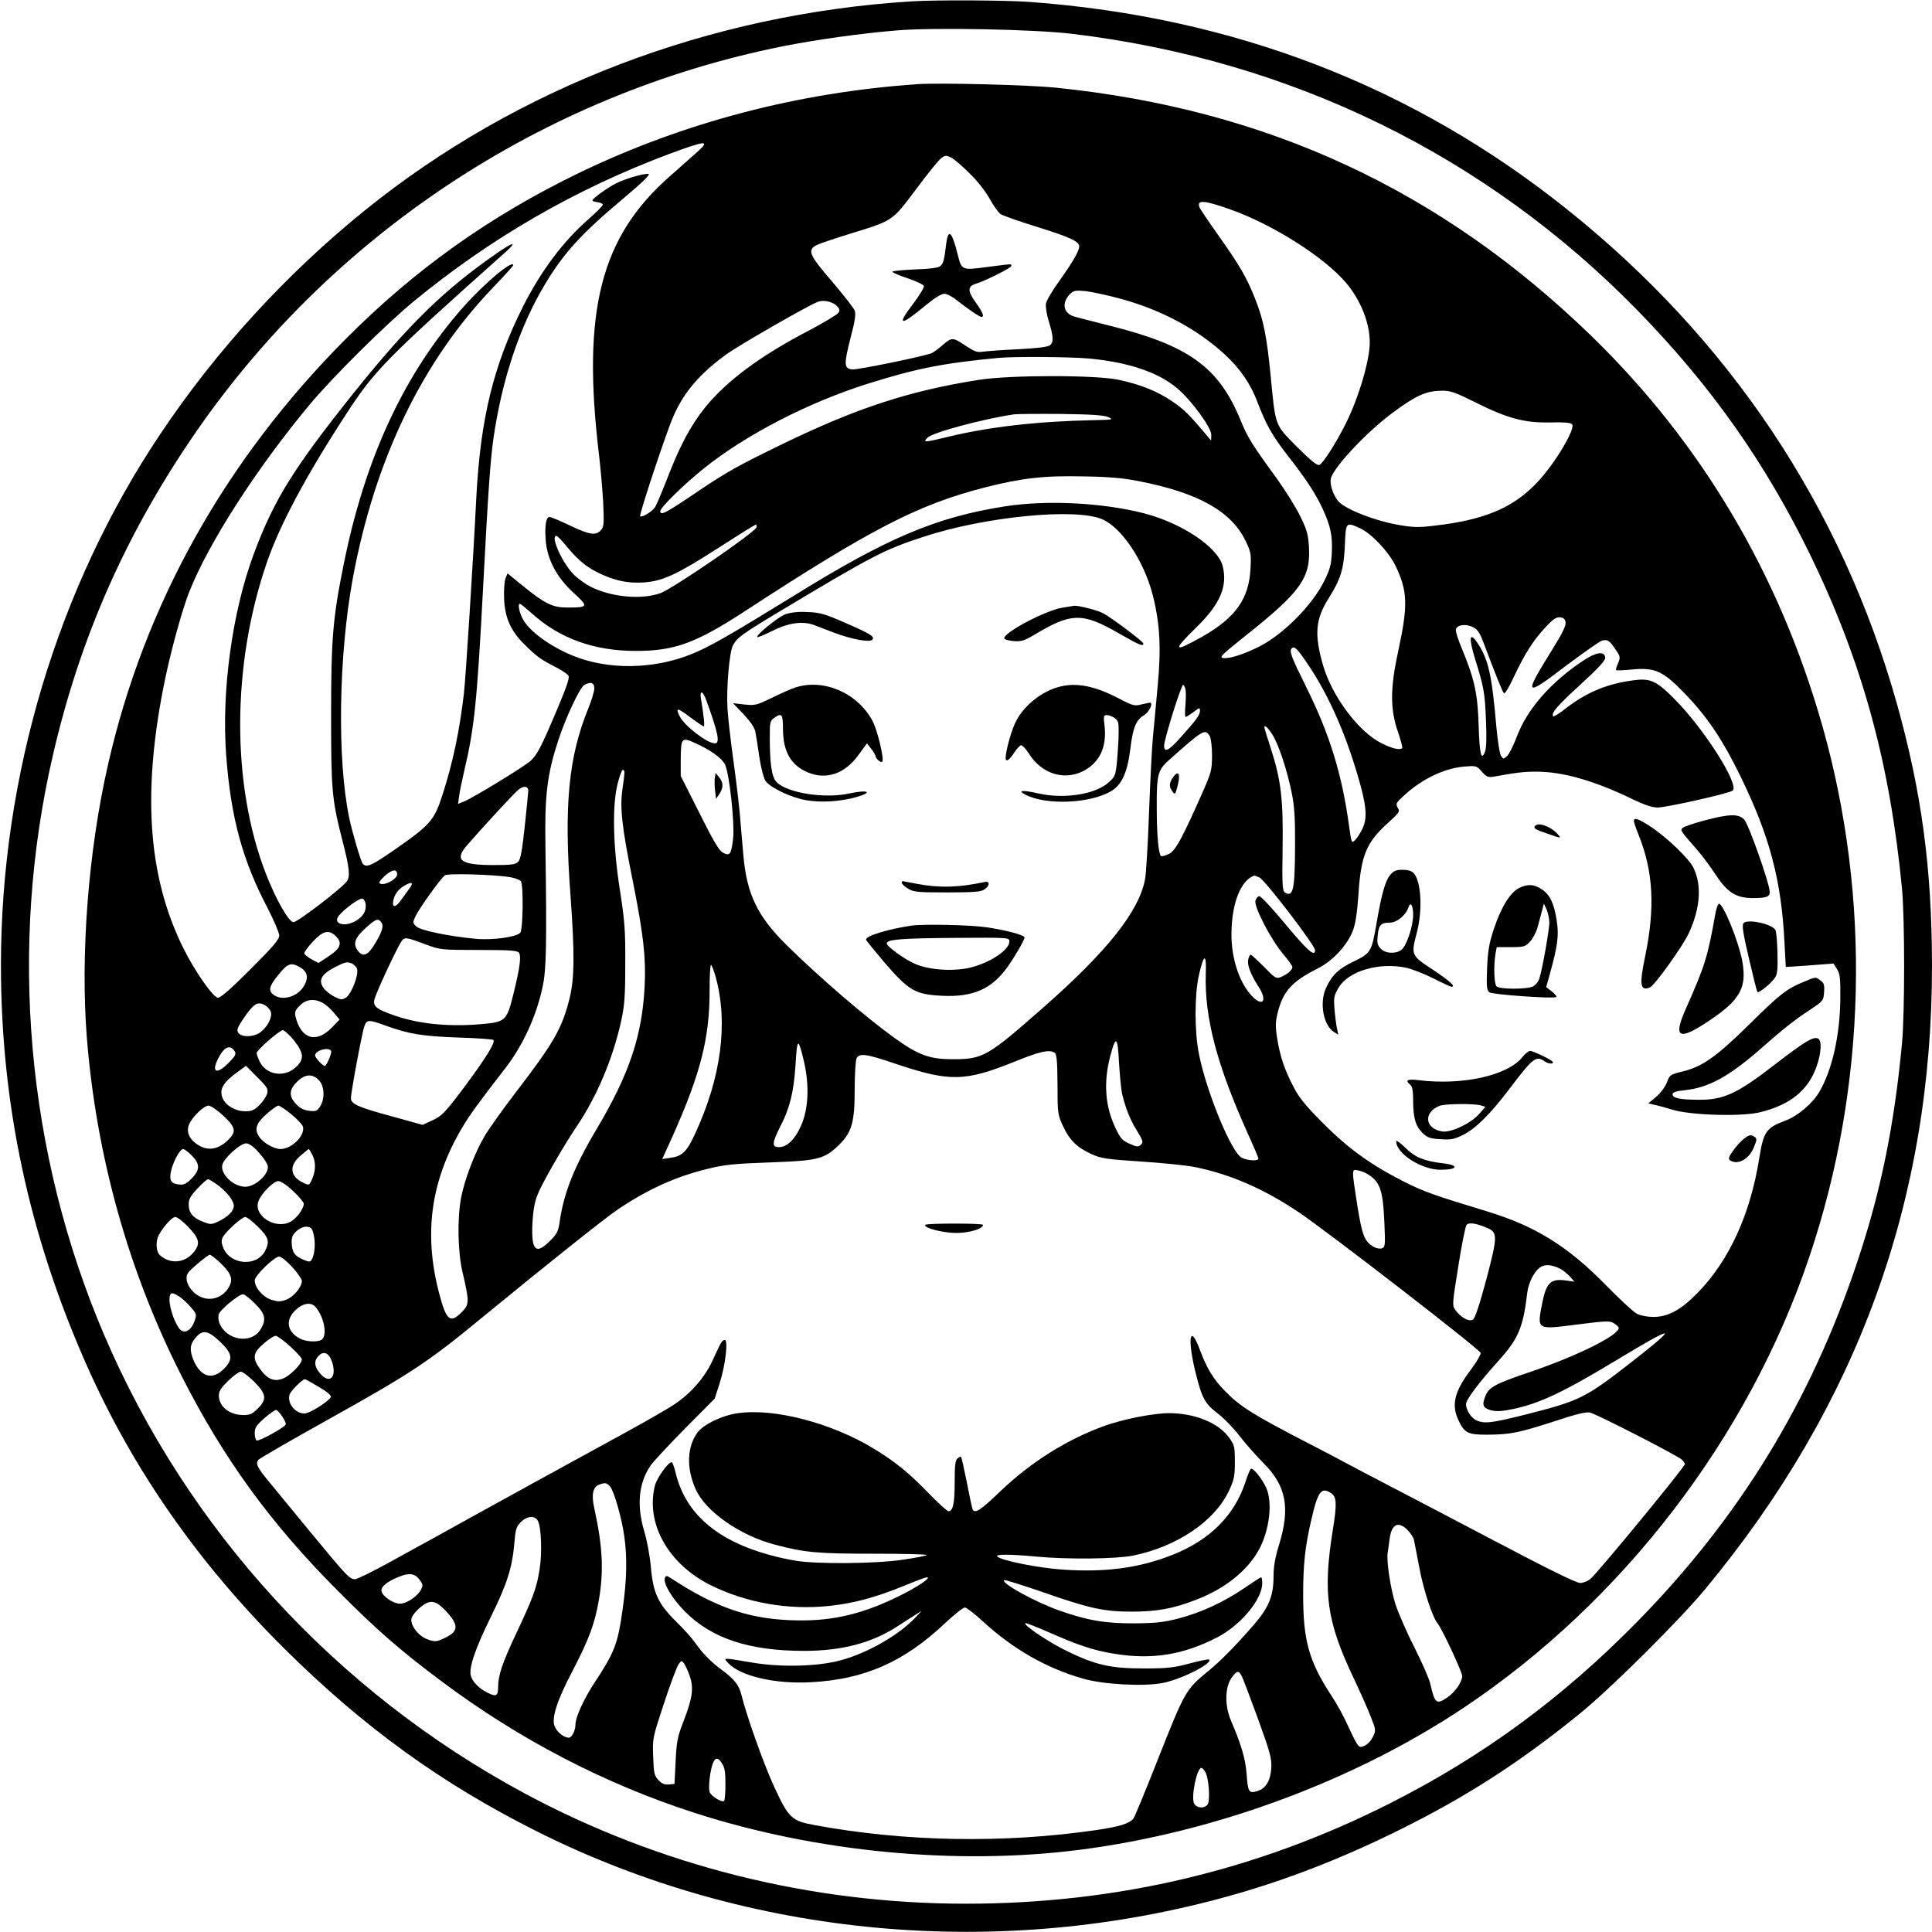 <?xml version="1.0" standalone="no"?>
<!DOCTYPE svg PUBLIC "-//W3C//DTD SVG 20010904//EN"
 "http://www.w3.org/TR/2001/REC-SVG-20010904/DTD/svg10.dtd">
<svg version="1.0" xmlns="http://www.w3.org/2000/svg"
 width="1024pt" height="1024pt" viewBox="0 0 1024 1024"
 preserveAspectRatio="xMidYMid meet">
<g transform="translate(0,1024) scale(0.1,-0.1)"
fill="#000000" stroke="none">
<path d="M4835 10233 c-1074 -66 -2094 -456 -2900 -1107 -416 -336 -789 -743
-1085 -1186 -544 -811 -845 -1814 -845 -2815 0 -737 148 -1429 454 -2120 245
-552 589 -1046 1045 -1500 422 -419 835 -718 1346 -974 1124 -562 2453 -683
3683 -335 290 82 579 194 882 344 358 177 646 363 960 619 163 132 528 495
665 661 806 973 1201 2061 1200 3305 -1 515 -55 916 -186 1385 -293 1042 -885
1931 -1749 2621 -816 653 -1768 1020 -2850 1099 -127 9 -494 11 -620 3z m845
-172 c1163 -139 2197 -645 3000 -1467 391 -401 679 -810 919 -1304 272 -562
418 -1096 482 -1760 15 -160 15 -658 0 -820 -41 -434 -112 -785 -236 -1155
-246 -739 -626 -1360 -1170 -1913 -394 -401 -810 -707 -1300 -956 -705 -358
-1452 -536 -2256 -536 -821 0 -1624 201 -2339 585 -999 538 -1787 1397 -2229
2432 -411 963 -507 2053 -270 3073 141 609 376 1147 730 1670 729 1077 1861
1829 3139 2085 179 35 410 68 605 84 191 16 725 6 925 -18z"/>
<path d="M4865 9794 c-631 -43 -1240 -202 -1795 -470 -475 -230 -871 -512
-1240 -883 -639 -643 -1066 -1408 -1258 -2256 -104 -455 -146 -1005 -112
-1441 50 -630 220 -1240 501 -1794 223 -440 473 -785 834 -1146 206 -207 326
-311 545 -475 410 -307 863 -543 1340 -697 646 -209 1392 -280 2045 -196 715
92 1454 366 2035 754 841 562 1509 1433 1830 2389 304 901 328 1897 70 2810
-228 806 -642 1504 -1226 2071 -797 773 -1716 1200 -2834 1315 -148 15 -609
27 -735 19z m-1161 -352 c-22 -20 -90 -80 -150 -133 -371 -324 -471 -715 -379
-1481 8 -68 18 -180 22 -251 5 -114 4 -129 -12 -147 -27 -30 -60 -25 -165 25
-52 25 -101 45 -107 45 -19 0 -26 -44 -21 -121 8 -104 58 -199 149 -282 80
-73 78 -77 -35 -77 -76 0 -116 19 -229 110 l-87 71 -11 -28 c-6 -16 -9 -64 -7
-109 5 -102 36 -169 110 -242 63 -62 85 -78 162 -117 33 -17 64 -38 69 -46 7
-11 -10 -60 -58 -174 -86 -204 -107 -244 -142 -277 -31 -29 -299 -193 -351
-215 l-34 -14 5 38 c2 21 16 88 30 148 51 216 66 362 97 950 28 534 39 685 56
805 45 310 140 593 273 814 102 169 192 267 416 455 102 86 144 127 132 129
-22 4 -120 -24 -172 -50 -46 -23 -124 -80 -125 -90 0 -4 12 -8 28 -10 15 -2
27 -8 27 -13 0 -6 -34 -40 -75 -76 -135 -118 -252 -274 -348 -464 -156 -310
-225 -593 -247 -1005 -18 -360 -57 -968 -66 -1045 -23 -197 -58 -366 -114
-539 -43 -134 -65 -159 -254 -290 -124 -86 -150 -97 -169 -73 -10 13 -54 162
-71 242 -65 311 -56 861 19 1270 117 630 367 1149 745 1543 58 60 105 112 105
116 0 32 -150 -93 -263 -220 -314 -354 -523 -803 -636 -1369 -57 -281 -66
-393 -66 -795 0 -401 4 -447 61 -669 37 -143 41 -188 22 -213 -32 -41 -264
-218 -283 -216 -26 4 -92 120 -144 253 -185 472 -184 1111 4 1655 69 200 209
462 423 790 148 227 206 287 845 857 60 54 36 50 -45 -6 -282 -195 -470 -378
-765 -746 -317 -397 -420 -562 -527 -849 -115 -306 -173 -732 -147 -1071 25
-330 86 -555 222 -813 32 -63 59 -126 59 -140 0 -22 -32 -59 -154 -181 -108
-108 -159 -152 -172 -149 -27 5 -123 143 -182 262 -190 383 -220 835 -96 1431
34 161 90 363 126 455 102 260 357 656 639 995 119 143 402 424 550 546 409
337 861 598 1359 784 186 69 214 72 154 17z m1440 -126 c41 -40 85 -98 104
-134 19 -34 44 -69 56 -77 12 -8 100 -39 194 -68 176 -55 222 -77 222 -103 0
-24 -34 -83 -104 -181 -37 -51 -69 -105 -72 -121 -3 -17 3 -57 15 -96 25 -81
26 -109 6 -126 -10 -9 -70 -16 -168 -21 -84 -4 -168 -10 -187 -13 -29 -5 -45
1 -85 27 -76 51 -79 51 -130 7 -24 -21 -52 -41 -62 -44 -80 -24 -391 -87 -416
-84 -44 4 -45 26 -8 171 23 86 28 123 21 141 -5 13 -59 82 -119 153 -125 144
-135 170 -78 196 17 8 100 36 182 61 220 68 213 64 339 231 59 80 119 154 133
165 23 18 27 18 56 4 16 -9 62 -48 101 -88z m1377 -186 c228 -81 501 -255 615
-391 77 -92 124 -211 124 -314 0 -95 -58 -291 -127 -430 -51 -102 -121 -212
-140 -219 -12 -5 -46 23 -119 96 -118 119 -113 105 -139 373 -20 208 -38 300
-82 410 -45 114 -82 178 -197 340 -51 72 -95 137 -99 147 -14 40 26 37 164
-12z m-576 -475 c213 -59 400 -159 547 -294 81 -75 137 -156 173 -253 46 -120
80 -180 161 -284 96 -122 147 -200 185 -282 41 -90 52 -140 48 -230 -3 -66
-10 -90 -41 -153 -64 -127 -211 -276 -338 -343 -82 -42 -161 -68 -196 -64 -24
3 -12 15 117 118 291 231 345 306 337 466 -4 70 -10 93 -45 165 -22 46 -78
136 -123 199 -136 187 -158 222 -196 316 -116 280 -275 394 -697 499 -78 20
-159 40 -179 46 -62 16 -74 73 -26 121 18 18 28 20 82 15 33 -4 119 -22 191
-42z m-1510 -36 c15 -15 17 -23 9 -37 -6 -9 -76 -51 -155 -93 -260 -135 -439
-269 -553 -410 -77 -97 -134 -204 -201 -379 -27 -69 -55 -135 -63 -148 -16
-24 -70 -57 -79 -48 -7 7 142 455 178 534 56 126 140 223 279 324 65 47 424
254 484 278 29 12 77 2 101 -21z m1335 -279 c214 -20 372 -74 473 -161 75 -65
177 -205 177 -243 l-1 -31 -25 30 c-92 109 -121 138 -183 179 -80 54 -166 88
-282 113 -121 26 -573 26 -739 0 -369 -58 -649 -149 -1048 -343 -230 -112
-286 -143 -435 -243 -180 -122 -207 -136 -207 -110 0 19 122 139 229 225 225
181 561 354 879 453 250 78 389 106 682 134 82 8 374 6 480 -3z m2055 -235
c166 -83 256 -107 393 -104 67 2 106 -1 114 -9 21 -21 -85 -201 -180 -304
-121 -130 -262 -195 -500 -228 -121 -16 -147 -17 -222 -5 -132 20 -304 86
-339 131 -27 34 -44 90 -37 118 15 61 193 250 331 351 120 89 174 113 255 114
48 1 70 -7 185 -64z m-1950 -76 c28 -13 23 -14 -80 -16 -294 -6 -551 -35 -769
-88 -127 -31 -137 -31 -110 -5 27 28 292 99 459 124 17 2 129 3 250 2 163 -2
228 -7 250 -17z m160 -339 c313 -61 489 -158 566 -315 29 -60 31 -70 27 -148
-8 -161 -79 -261 -257 -362 -153 -86 -159 -76 -29 51 125 122 166 218 138 325
-26 99 -215 226 -415 278 -221 57 -518 72 -740 37 -363 -57 -623 -167 -1115
-472 -346 -213 -452 -274 -550 -313 -200 -79 -437 -82 -622 -7 -123 50 -235
132 -268 197 -19 37 -27 79 -14 79 3 0 32 -24 64 -52 146 -132 329 -198 550
-198 205 0 317 41 574 208 673 439 921 567 1274 658 197 50 315 64 527 59 131
-2 210 -9 290 -25z m-193 -202 c104 -45 222 -222 268 -403 38 -150 45 -279 26
-480 -9 -99 -21 -225 -26 -280 -5 -55 -14 -233 -20 -395 -6 -162 -15 -320 -21
-350 -32 -171 -202 -384 -544 -684 -291 -256 -315 -270 -475 -270 -123 0 -181
21 -308 112 -153 110 -395 318 -572 492 -155 153 -212 270 -230 477 -5 62 -15
166 -20 231 -6 64 -22 194 -35 287 -13 94 -26 209 -29 257 -7 109 10 301 28
336 22 42 48 61 241 177 502 301 559 331 770 400 325 107 805 154 947 93z
m-1832 -42 c0 -22 -445 -327 -510 -350 -103 -36 -262 -21 -373 36 -22 11 -58
37 -81 58 -61 56 -132 210 -97 210 5 0 28 -24 52 -53 58 -71 103 -109 164
-140 89 -44 160 -60 247 -54 100 7 172 40 391 180 148 95 198 126 205 127 1 0
2 -6 2 -14z m3197 -5 c62 -28 156 -128 191 -203 63 -132 65 -208 13 -448 -43
-197 -43 -307 -3 -425 16 -46 27 -87 24 -90 -13 -12 -53 -3 -110 26 -121 60
-261 247 -309 411 -48 165 -41 245 28 355 66 106 81 155 87 281 5 126 5 126
79 93z m1091 -501 c2 -17 -20 -62 -69 -140 -156 -251 -151 -258 68 -91 95 71
182 133 195 136 29 7 39 0 71 -48 25 -36 26 -41 13 -72 -8 -18 -13 -35 -10
-37 2 -2 37 -1 78 3 131 13 171 -6 299 -141 109 -115 191 -237 282 -425 154
-315 217 -551 233 -880 l7 -130 35 2 c19 1 76 5 126 9 l92 7 18 -29 c16 -24
19 -47 18 -159 -2 -193 -43 -375 -111 -492 -36 -62 -116 -129 -181 -153 -100
-37 -115 -58 -137 -195 -47 -299 -159 -544 -325 -715 -90 -93 -159 -130 -237
-130 -30 0 -68 7 -86 16 -18 9 -95 80 -172 159 -199 202 -371 308 -625 385
-274 83 -333 104 -435 155 -179 91 -296 175 -430 309 -94 94 -129 137 -158
193 -50 95 -73 166 -88 261 -10 65 -9 87 4 139 29 111 76 162 213 231 78 39
155 123 184 198 15 40 23 97 30 193 13 207 42 276 156 379 62 56 65 61 52 81
-12 21 -9 26 36 67 94 86 212 142 316 151 64 5 66 5 94 -27 24 -27 33 -31 60
-27 122 22 160 27 229 27 141 0 308 -48 510 -146 63 -30 103 -44 132 -44 49 0
385 76 399 90 34 34 -149 322 -304 480 -97 99 -131 116 -216 105 -140 -17
-250 -62 -359 -145 -36 -29 -69 -49 -72 -47 -15 15 21 57 143 168 99 91 134
129 132 144 -5 35 -47 29 -113 -14 -173 -114 -300 -258 -355 -404 -18 -47 -41
-94 -52 -104 -19 -17 -20 -17 -32 0 -7 9 -18 78 -25 154 -24 280 -43 361 -102
448 -41 59 -45 24 -11 -87 47 -151 52 -179 58 -328 4 -91 2 -144 -5 -164 -20
-51 -29 -16 -34 139 -5 169 -22 245 -87 403 -22 51 -37 99 -33 108 8 23 52 28
88 11 27 -13 37 -28 60 -89 65 -172 98 -254 106 -262 5 -6 27 31 53 87 57 122
104 195 169 264 39 42 56 53 76 51 19 -2 27 -10 29 -28z m-1368 -218 c108
-159 198 -360 266 -592 47 -158 53 -225 25 -283 -12 -24 -30 -52 -40 -61 -17
-16 -18 -13 -30 71 -37 276 -103 490 -226 738 -82 165 -93 194 -78 209 14 13
29 -2 83 -82z m-3780 -131 c0 -15 -14 -61 -30 -101 -107 -259 -132 -521 -96
-1000 22 -302 21 -436 -5 -541 -40 -161 -85 -238 -290 -505 -66 -86 -139 -189
-162 -228 -52 -89 -104 -227 -123 -323 -21 -112 -18 -290 8 -398 36 -154 36
-169 -5 -210 -62 -62 -82 -44 -121 106 -81 313 -42 591 121 868 40 69 93 141
228 315 96 123 168 280 201 436 20 91 22 226 15 735 -5 280 9 391 68 571 39
120 114 279 137 293 35 20 54 13 54 -18z m3133 -3 c3 -11 3 -50 0 -85 -3 -34
-3 -63 1 -63 4 0 23 12 42 26 32 25 34 25 34 6 0 -21 -20 -49 -104 -142 -61
-69 -86 -81 -86 -42 0 32 90 322 101 322 3 0 9 -10 12 -22z m-2543 -50 c67
-183 78 -238 49 -238 -40 0 -159 91 -185 141 -26 50 -15 50 52 -1 37 -27 70
-50 74 -50 6 0 1 52 -15 148 -3 17 -2 32 4 32 5 0 14 -15 21 -32z m3003 -190
c33 -51 79 -189 104 -313 14 -70 18 -134 17 -285 -1 -227 -10 -268 -54 -240
-13 8 -15 43 -12 232 4 260 -8 363 -63 533 -40 124 -37 115 -27 115 4 0 20
-19 35 -42z m-331 -10 c7 -13 12 -58 12 -103 0 -73 -4 -89 -46 -185 -113 -256
-148 -320 -184 -337 -19 -9 -37 -13 -41 -10 -13 14 -22 113 -22 260 -1 166 6
196 61 245 185 165 196 172 220 130z m-2722 -39 c78 -35 138 -79 153 -112 23
-47 51 -309 43 -388 -10 -87 -17 -98 -53 -79 -22 11 -51 61 -126 211 l-99 196
0 86 c1 119 4 122 82 86z m-380 -154 c0 -8 -5 -48 -11 -89 -14 -97 -3 -200 56
-491 55 -277 69 -399 62 -545 -12 -266 -80 -470 -254 -763 -122 -205 -177
-345 -198 -502 -6 -41 -15 -57 -50 -92 -76 -76 -100 -51 -93 96 4 66 12 113
28 151 24 60 135 254 210 365 105 157 188 354 232 552 18 82 22 131 22 303 1
180 -3 228 -28 390 -37 233 -42 452 -12 568 10 39 22 72 27 72 5 0 9 -7 9 -15z
m-510 -97 c-1 -13 -9 -99 -19 -191 -14 -127 -22 -173 -35 -185 -14 -14 -37
-17 -129 -17 -178 0 -211 26 -140 107 82 94 248 274 268 290 29 25 55 23 55
-4z m-695 -443 c0 -23 -63 -59 -88 -49 -12 4 -7 13 21 40 40 37 67 40 67 9z
m599 -14 c26 -5 52 -14 57 -22 14 -22 11 -252 -3 -272 -18 -23 -145 -41 -234
-33 -144 13 -297 45 -318 66 -19 18 -19 21 -4 53 22 46 136 205 157 218 17 11
258 4 345 -10z m3970 -1 c28 -10 296 -361 296 -386 0 -39 -41 -2 -164 146 -64
77 -123 140 -131 140 -8 0 -17 -11 -21 -24 -8 -33 82 -205 147 -283 27 -31 49
-62 49 -69 0 -15 -29 -40 -62 -53 -24 -9 -31 -5 -89 55 -35 35 -66 64 -70 64
-4 0 -10 -11 -13 -25 -7 -29 12 -79 56 -147 49 -77 17 -108 -42 -41 -65 73
-105 201 -103 328 2 159 49 278 120 304 1 1 13 -3 27 -9z m-4506 -62 c-13 -18
-35 -48 -48 -66 -30 -40 -47 -28 -31 21 7 21 25 44 44 56 49 32 64 27 35 -11z
m-230 -80 c4 -36 -12 -65 -51 -88 -61 -37 -127 -16 -90 28 31 37 107 92 123
89 8 -1 16 -14 18 -29z m85 -100 c12 -18 -1 -56 -44 -123 -33 -52 -60 -58 -85
-20 -24 36 -12 66 47 119 53 48 65 51 82 24z m-245 -68 c38 -36 29 -65 -34
-107 l-56 -37 -36 19 c-20 11 -37 25 -39 31 -2 6 18 34 45 63 53 57 84 65 120
31z m482 -47 c73 -27 80 -28 278 -28 169 0 204 -3 213 -15 12 -19 5 -78 -29
-215 -34 -140 -43 -150 -148 -161 -181 -18 -343 -4 -478 42 -99 34 -119 49
-112 84 5 30 116 268 142 308 18 27 22 27 134 -15z m4131 -152 c-8 -233 59
-487 224 -852 30 -66 55 -125 55 -130 0 -14 -58 -11 -89 5 -55 29 -188 352
-227 553 -23 114 -23 311 0 412 26 117 41 122 37 12z m-4527 53 c9 -4 21 -15
27 -25 14 -27 -26 -135 -57 -156 -21 -13 -27 -13 -61 4 -20 10 -46 30 -57 45
-30 41 -14 73 54 109 58 30 68 33 94 23z m-273 -21 c37 -22 45 -52 24 -92 -31
-61 -114 -89 -163 -55 -32 22 -27 46 24 108 49 61 67 67 115 39z m2202 -50
c68 -247 29 -537 -112 -839 -42 -90 -67 -113 -130 -121 l-41 -6 55 121 c148
332 197 522 196 775 0 76 3 136 8 133 4 -3 15 -31 24 -63z m-2083 -138 c15 -8
42 -31 59 -52 l31 -37 -42 -43 c-83 -85 -163 -60 -192 60 -5 23 -1 34 23 57
33 34 75 39 121 15z m-274 -50 c7 -29 -19 -79 -57 -107 -34 -25 -98 -27 -115
-3 -11 15 -7 26 26 76 54 79 74 92 111 73 16 -8 31 -25 35 -39z m608 -71 c125
-45 194 -56 383 -63 100 -3 184 -9 188 -13 12 -12 -38 -93 -152 -247 -105
-139 -120 -155 -169 -178 l-54 -25 -166 46 c-175 47 -214 65 -214 95 0 32 60
355 72 384 13 33 22 34 112 1z m-486 -78 c54 -69 56 -102 7 -145 -61 -54 -156
-37 -189 33 -9 19 -16 39 -16 44 0 16 122 122 139 122 9 -1 35 -25 59 -54z
m4390 -286 c19 -77 41 -133 78 -193 32 -52 35 -61 21 -74 -13 -13 -20 -13 -60
5 -39 17 -49 29 -75 84 -55 115 -64 242 -27 382 29 111 39 103 46 -35 4 -68
11 -144 17 -169z m-1687 175 c30 -131 24 -254 -16 -343 -32 -72 -74 -112 -116
-112 -40 0 -38 22 11 118 46 90 67 176 76 312 9 152 14 155 45 25z m-3017 53
c9 -15 3 -26 -35 -64 -68 -68 -93 -42 -43 43 27 47 56 55 78 21z m511 2 c5 -8
-17 -63 -31 -79 -7 -7 -54 42 -54 55 0 26 71 47 85 24z m3834 -9 c12 -8 15
-41 16 -168 0 -152 1 -160 28 -219 35 -76 74 -115 150 -150 53 -24 79 -28 260
-40 111 -7 238 -20 282 -28 190 -37 371 -115 560 -242 153 -103 959 -726 963
-745 1 -8 -20 -45 -48 -83 -90 -118 -109 -189 -71 -271 33 -71 50 -80 160 -79
117 1 163 10 359 74 109 36 160 48 180 43 35 -8 468 -230 487 -250 8 -8 15
-18 15 -23 0 -15 -459 -573 -499 -607 -14 -13 -39 -23 -56 -23 -20 0 -171 74
-440 216 -225 118 -484 254 -575 301 -91 47 -187 98 -215 113 -27 15 -117 62
-200 105 -304 157 -371 199 -452 282 -62 63 -96 119 -132 215 -55 150 -70 65
-22 -126 33 -130 48 -157 121 -212 28 -22 78 -73 110 -115 32 -41 90 -107 128
-145 119 -119 141 -236 82 -429 -22 -71 -30 -118 -30 -171 0 -102 -25 -164
-104 -255 -100 -115 -176 -192 -241 -245 -121 -99 -125 -107 -270 -474 -64
-162 -121 -300 -127 -308 -24 -28 -72 -43 -200 -62 -490 -71 -1007 -62 -1487
26 -127 23 -141 37 -221 211 -56 124 -143 369 -170 479 -13 53 -38 85 -108
136 -58 43 -100 87 -142 147 -14 20 -57 68 -96 106 -96 95 -122 152 -134 286
-5 59 -20 141 -34 188 -43 142 -32 261 34 356 16 22 98 110 183 196 l155 156
27 84 c31 97 46 234 25 227 -15 -5 -16 -6 -63 -108 -39 -87 -113 -173 -198
-230 -31 -22 -153 -92 -270 -156 -270 -147 -684 -375 -854 -469 -71 -40 -150
-83 -175 -97 -25 -13 -120 -66 -211 -116 -92 -51 -176 -92 -187 -92 -29 0 -42
14 -233 245 -95 116 -195 237 -222 270 -64 77 -75 101 -56 119 8 8 169 101
359 207 450 251 536 307 833 552 324 266 642 520 712 567 159 107 305 173 476
215 88 22 138 27 329 34 256 9 290 17 368 94 67 66 82 119 82 293 0 81 5 154
10 165 16 28 50 24 200 -27 294 -99 372 -98 640 10 133 54 181 64 209 47z
m-4173 -217 c-4 -15 -22 -42 -41 -61 -27 -27 -41 -33 -75 -33 -52 0 -103 30
-120 69 -19 47 1 83 80 140 l44 32 59 -60 c53 -52 59 -62 53 -87z m275 70 c29
-31 32 -98 5 -140 -16 -23 -23 -26 -60 -21 -29 4 -49 15 -68 37 -38 41 -36 74
6 116 42 42 82 45 117 8z m-508 -187 c68 -63 72 -86 22 -133 -56 -52 -114 -56
-170 -12 -35 28 -47 61 -34 96 15 39 79 102 104 102 12 0 47 -24 78 -53z m360
8 c31 -25 58 -54 62 -65 15 -46 -58 -120 -118 -120 -34 0 -90 31 -112 63 -28
40 -19 72 36 121 28 25 57 46 64 46 7 0 38 -20 68 -45z m-169 -206 c26 -29 46
-61 46 -74 0 -44 -69 -105 -120 -105 -62 0 -132 66 -122 115 6 34 95 115 126
115 16 0 39 -16 70 -51z m-358 -13 c45 -45 45 -77 -1 -123 -27 -27 -41 -34
-66 -31 -45 4 -55 25 -40 81 15 53 46 107 62 107 6 0 26 -15 45 -34z m639 4
c19 -37 19 -81 1 -125 -17 -40 -17 -40 -56 -20 -64 33 -67 89 -8 139 23 20 43
36 45 36 1 0 9 -13 18 -30z m5606 -111 c54 -38 69 -84 76 -239 6 -129 5 -140
-12 -146 -10 -4 -29 -1 -43 7 -50 28 -62 59 -88 220 -31 200 -31 193 7 185 17
-3 44 -15 60 -27z m-6100 -55 c26 -20 56 -52 66 -71 16 -30 16 -36 3 -61 -8
-15 -37 -38 -63 -51 -47 -23 -49 -23 -92 -6 -53 20 -75 47 -75 93 0 25 10 44
46 82 26 28 51 50 57 50 5 0 31 -16 58 -36z m393 -27 c31 -29 56 -59 56 -67 0
-27 -39 -79 -71 -96 -82 -42 -198 34 -169 110 15 41 80 106 105 106 14 0 45
-21 79 -53z m-555 -191 c59 -63 64 -89 26 -135 -47 -56 -124 -62 -177 -14 -21
18 -24 73 -7 106 24 45 71 97 88 97 10 0 41 -24 70 -54z m368 2 c57 -56 64
-79 38 -128 -44 -85 -183 -75 -221 15 -11 28 -12 40 -3 58 16 30 100 106 119
107 8 0 38 -23 67 -52z m6510 -4 c62 -25 62 -41 2 -271 -37 -138 -61 -210 -72
-217 -20 -13 -62 9 -91 48 -20 26 -20 27 13 233 18 115 38 214 44 221 11 14
49 9 104 -14z m-6213 -45 c9 -46 3 -102 -13 -127 -7 -11 -14 -11 -42 1 -47 19
-61 40 -63 88 -1 33 5 46 28 66 18 15 38 23 55 21 22 -3 27 -10 35 -49z m-500
-139 c61 -57 74 -90 49 -132 -27 -48 -81 -72 -132 -58 -65 17 -113 95 -83 135
13 19 105 95 114 95 4 0 28 -18 52 -40z m385 -26 c28 -30 51 -64 51 -73 0 -32
-44 -85 -82 -99 -31 -12 -43 -12 -80 -1 -45 15 -88 64 -88 103 0 25 104 126
130 126 10 0 41 -25 69 -56z m6721 -9 c14 -7 36 -25 50 -40 l25 -28 -52 7
c-74 9 -97 -14 -118 -116 -29 -149 -34 -146 185 -118 158 20 173 20 195 6 14
-9 25 -20 25 -24 0 -39 -217 -147 -465 -232 -187 -63 -223 -82 -241 -127 -21
-50 -15 -66 30 -78 28 -7 59 -5 116 7 138 29 264 88 536 252 331 200 349 198
84 -9 -237 -184 -268 -200 -549 -271 -185 -47 -224 -51 -266 -32 -28 13 -55
55 -55 86 0 23 70 116 170 227 108 119 133 178 155 365 7 56 42 121 75 137 26
13 58 9 100 -12z m-7267 -194 c42 -46 42 -49 23 -95 -18 -42 -53 -56 -74 -30
-40 53 -68 165 -46 187 11 11 59 -20 97 -62z m348 10 c55 -54 62 -85 30 -137
-49 -81 -184 -58 -219 36 -5 14 -6 34 -2 46 10 25 106 104 128 104 8 0 37 -22
63 -49z m321 -18 c44 -50 63 -144 36 -171 -17 -17 -83 -15 -118 3 -69 36 -79
99 -24 151 40 38 82 44 106 17z m-506 -184 c67 -64 71 -94 20 -145 -61 -61
-123 -42 -161 48 -21 53 -19 82 11 117 38 45 65 41 130 -20z m372 -25 c34 -31
62 -62 62 -69 0 -23 -60 -85 -99 -101 -46 -19 -83 -5 -122 49 -43 59 -39 87
19 136 26 23 54 41 63 41 8 0 43 -25 77 -56z m221 -80 c29 -83 -12 -124 -63
-63 -30 35 -33 65 -9 91 27 30 56 19 72 -28z m-412 -107 c65 -66 69 -93 19
-143 -28 -28 -42 -34 -75 -34 -75 0 -131 45 -131 104 0 23 12 41 50 78 27 26
57 48 66 48 10 0 41 -24 71 -53z m343 -28 c45 -26 67 -45 63 -54 -5 -16 -84
-69 -123 -83 -50 -19 -112 44 -95 97 5 18 68 81 81 81 3 0 36 -18 74 -41z
m-193 -158 c13 -19 20 -37 17 -42 -11 -18 -143 -90 -154 -84 -5 3 -10 21 -10
40 0 28 9 41 52 79 29 25 57 45 63 43 5 -2 20 -18 32 -36z m1736 -369 c21 -23
63 -169 76 -266 16 -113 13 -233 -9 -386 -26 -185 -42 -226 -150 -390 -57 -88
-100 -182 -100 -220 0 -32 -19 -70 -35 -70 -26 0 -62 29 -75 59 -18 44 11 136
95 296 87 167 117 248 139 374 27 158 20 286 -25 491 -15 67 -6 108 24 120 33
13 42 12 60 -8z m3825 -38 c27 -19 28 -59 6 -194 -53 -332 -33 -481 109 -781
35 -74 77 -167 92 -207 28 -71 28 -74 12 -107 -9 -20 -29 -41 -43 -47 -24 -11
-29 -10 -43 12 -9 13 -30 57 -48 96 -17 40 -57 113 -89 161 -116 178 -147 289
-147 528 0 164 10 258 44 403 34 149 53 174 107 136z m-4207 -145 c18 -34 23
-171 9 -256 -15 -98 -34 -150 -125 -343 -74 -157 -95 -221 -95 -284 0 -45 -11
-51 -57 -27 -44 22 -78 56 -87 88 -13 41 23 145 104 310 87 176 115 264 126
392 6 75 10 88 34 113 34 34 75 37 91 7z m4609 -48 c16 -16 31 -39 34 -52 3
-13 16 -82 30 -154 22 -116 69 -258 96 -290 23 -28 130 -257 130 -278 0 -32
-38 -86 -79 -114 -58 -39 -66 -32 -90 72 -6 28 -45 115 -85 195 -41 80 -85
182 -100 228 -26 83 -48 226 -41 272 2 14 7 46 10 72 10 80 46 98 95 49z
m-5236 -264 c19 -26 19 -30 6 -55 -20 -35 -76 -72 -110 -72 -35 0 -94 40 -98
67 -3 23 28 50 93 76 54 22 84 18 109 -16z m133 -159 c78 -82 77 -115 -7 -153
-38 -17 -45 -18 -83 -4 -45 15 -87 66 -87 104 0 14 16 37 40 59 55 49 84 48
137 -6z m1299 -352 c22 -64 14 -116 -32 -236 -33 -84 -38 -109 -43 -215 l-6
-120 -30 -3 c-23 -2 -37 4 -55 23 -22 24 -25 37 -28 124 -4 97 -3 100 57 282
33 101 68 194 77 207 15 22 17 22 30 5 7 -10 21 -40 30 -67z m2924 3 c7 -11
45 -114 87 -227 67 -186 74 -213 71 -265 -5 -68 -30 -108 -77 -121 -42 -12
-47 -4 -54 95 -6 77 -28 152 -82 278 -35 82 -33 177 3 229 27 37 37 40 52 11z
m-2753 -466 c14 -20 18 -47 18 -109 0 -45 -3 -85 -7 -89 -10 -11 -68 24 -77
47 -8 23 3 120 19 156 13 29 26 28 47 -5z m2561 -44 c19 -31 28 -155 12 -174
-18 -22 -57 -19 -71 6 -17 33 14 189 39 189 4 0 13 -9 20 -21z"/>
<path d="M5015 8948 c-10 -86 -15 -106 -32 -119 -9 -8 -58 -15 -134 -17 -65
-3 -119 -8 -119 -12 0 -5 36 -20 81 -35 44 -15 83 -33 86 -41 2 -7 -23 -49
-57 -94 -91 -119 -69 -121 69 -6 45 37 81 59 96 59 14 0 44 -16 67 -35 53 -42
120 -88 130 -88 17 0 6 27 -32 79 -42 59 -42 83 2 97 52 16 188 84 188 94 0
12 13 13 -126 -5 -138 -18 -137 -19 -159 70 -30 119 -49 136 -60 53z"/>
<path d="M5630 7019 c-91 -15 -316 -135 -307 -163 2 -6 25 -12 51 -14 39 -3
56 3 104 31 199 120 257 122 449 12 111 -64 133 -73 133 -56 0 10 -155 127
-210 159 -29 17 -139 45 -159 41 -3 -1 -31 -5 -61 -10z"/>
<path d="M4162 6984 c-39 -15 -158 -111 -148 -121 2 -2 37 12 77 32 87 44 163
55 224 32 22 -8 69 -27 105 -40 92 -35 188 -53 203 -38 16 16 -8 31 -148 92
-104 45 -130 53 -195 55 -50 3 -89 -2 -118 -12z"/>
<path d="M4215 6596 c-22 -7 -78 -32 -125 -55 -80 -39 -88 -41 -145 -35 l-60
7 57 -60 c38 -40 58 -71 62 -94 4 -19 13 -79 21 -134 9 -57 23 -111 33 -125
25 -35 134 -87 213 -101 80 -14 181 -8 267 16 91 26 65 41 -34 20 -131 -30
-335 2 -389 61 -25 26 -35 97 -35 241 0 73 2 83 22 97 42 30 48 22 48 -61 1
-118 43 -190 132 -227 97 -41 196 -7 267 91 l46 63 22 -28 c12 -15 22 -32 23
-38 0 -14 29 -39 36 -31 12 11 -26 170 -52 217 -80 148 -259 225 -409 176z"/>
<path d="M5615 6600 c-92 -24 -183 -95 -228 -179 -24 -43 -56 -157 -57 -198 0
-25 20 -12 45 27 14 22 31 40 38 40 6 0 25 -20 41 -45 65 -104 182 -143 283
-94 88 43 129 125 118 235 -7 59 -6 64 12 64 10 0 29 -7 41 -16 19 -13 22 -24
21 -77 0 -34 -4 -100 -8 -146 -8 -80 -10 -87 -44 -117 -69 -64 -234 -90 -371
-60 -86 20 -116 17 -71 -6 110 -57 341 -47 453 18 58 34 87 98 103 224 13 111
30 154 71 178 25 15 48 56 37 67 -2 2 -23 -2 -46 -8 -40 -10 -46 -9 -121 30
-128 67 -226 87 -317 63z"/>
<path d="M4780 5560 c0 -6 15 -19 33 -30 29 -18 50 -20 207 -20 143 0 180 3
198 16 30 20 29 46 0 39 -135 -29 -239 -32 -355 -10 -43 8 -79 15 -80 15 -2 0
-3 -5 -3 -10z"/>
<path d="M4830 5334 c-125 -19 -240 -54 -240 -74 0 -4 45 -59 100 -124 129
-149 162 -167 306 -174 161 -7 258 35 342 150 40 56 92 145 92 159 0 13 -94
38 -200 54 -85 13 -334 18 -400 9z m520 -84 c0 -42 -91 -106 -194 -135 -90
-26 -233 -18 -310 18 -60 28 -146 91 -146 107 0 21 80 27 358 29 290 2 292 2
292 -19z"/>
<path d="M9032 5891 c-56 -15 -108 -33 -114 -39 -13 -13 -12 -14 71 -109 30
-34 77 -97 105 -140 62 -94 108 -123 197 -123 71 0 89 7 89 32 0 43 -112 361
-136 385 -31 31 -79 29 -212 -6z"/>
<path d="M8660 5888 c0 -6 11 -39 25 -73 78 -195 88 -384 35 -642 -32 -153
-27 -187 24 -167 25 9 174 217 207 288 60 129 70 251 26 344 -22 49 -142 164
-232 223 -62 40 -85 48 -85 27z"/>
<path d="M8135 5861 c-7 -12 2 -18 71 -41 71 -25 71 -25 48 1 -36 40 -104 63
-119 40z"/>
<path d="M7367 5601 c-25 -31 -45 -100 -73 -266 -24 -138 -30 -148 -117 -190
-81 -38 -119 -74 -150 -144 -34 -77 -13 -194 42 -230 l24 -15 -7 34 c-4 19
-10 65 -13 102 -5 60 -2 72 21 112 52 89 213 137 358 107 31 -7 96 -32 144
-56 49 -25 92 -45 97 -45 25 0 -6 28 -95 88 -119 78 -120 79 -89 197 32 121
24 273 -16 317 -11 12 -31 18 -59 18 -34 0 -47 -5 -67 -29z m123 -210 c0 -61
-36 -167 -63 -186 -31 -22 -83 -19 -108 6 -18 18 -21 30 -17 71 6 56 17 68 66
68 36 0 85 41 97 81 11 33 25 10 25 -40z"/>
<path d="M8051 5533 c-46 -23 -94 -100 -132 -213 -26 -78 -33 -116 -37 -210
-4 -97 -2 -117 11 -129 16 -13 345 -36 356 -25 3 3 -8 16 -24 29 l-30 23 18
64 c44 159 50 209 38 288 -14 92 -36 138 -80 167 -40 27 -74 29 -120 6z m161
-184 c-1 -40 -37 -246 -53 -295 -5 -17 -21 -36 -35 -43 -34 -15 -176 -15 -192
1 -13 13 -16 108 -6 171 l7 37 74 0 c70 0 77 2 103 30 15 16 33 51 40 77 7 26
17 65 23 86 l10 38 15 -33 c7 -18 14 -49 14 -69z"/>
<path d="M9092 5398 c-41 -231 -56 -278 -156 -503 -70 -157 -40 -174 123 -65
164 110 200 175 176 313 -19 105 -101 307 -124 307 -5 0 -14 -24 -19 -52z"/>
<path d="M9241 5347 c-9 -12 -3 -51 29 -188 22 -95 42 -175 45 -177 7 -7 74
47 92 75 14 20 16 46 14 131 -1 58 -6 113 -11 123 -18 32 -148 60 -169 36z"/>
<path d="M9560 5036 c-91 -37 -128 -67 -286 -223 -175 -173 -251 -226 -352
-251 -69 -17 -72 -18 -87 -59 -10 -25 -34 -57 -58 -77 l-41 -34 29 -7 c17 -3
62 -15 100 -27 98 -29 359 -37 460 -14 143 34 235 99 285 200 39 79 53 182 25
192 -26 10 -68 -15 -225 -136 -206 -159 -275 -191 -414 -189 -95 1 -131 9
-131 29 0 11 18 17 67 22 127 14 234 74 403 222 118 104 175 149 254 201 75
50 76 51 79 97 3 39 -1 49 -20 62 -27 19 -21 20 -88 -8z"/>
<path d="M8069 4637 c-79 -98 -318 -151 -551 -122 -59 7 -73 0 -43 -25 11 -9
15 -33 15 -84 0 -92 13 -135 50 -171 26 -25 40 -30 95 -33 55 -4 73 0 118 22
66 32 144 109 243 239 130 172 145 184 192 151 13 -9 30 -13 39 -10 12 5 -1
15 -43 36 -32 16 -66 30 -74 30 -8 0 -27 -15 -41 -33z m-220 -256 l24 -7 -32
-37 c-46 -52 -150 -101 -197 -94 -93 15 -101 101 -14 136 28 11 182 13 219 2z"/>
<path d="M9244 4205 c-17 -13 -43 -42 -59 -65 -24 -34 -26 -43 -14 -51 40 -25
99 7 124 68 19 45 19 50 -3 62 -14 7 -25 4 -48 -14z"/>
<path d="M7400 4191 c0 -65 134 -151 235 -151 91 0 101 24 15 34 -102 12 -149
31 -202 83 -26 26 -48 41 -48 34z"/>
<path d="M6216 6118 c-20 -28 -20 -49 -2 -73 13 -18 15 -17 25 20 20 73 9 99
-23 53z"/>
<path d="M3789 6119 c-2 -13 -2 -44 1 -69 l5 -44 18 26 c22 35 22 60 -2 89
l-18 22 -4 -24z"/>
<path d="M4904 3748 c-10 -16 94 -43 166 -43 71 1 140 22 140 43 0 9 -300 9
-306 0z"/>
<path d="M3906 2749 c-81 -12 -177 -59 -208 -100 -57 -76 -61 -190 -11 -302
53 -119 237 -247 424 -295 155 -41 225 -47 521 -47 158 0 284 -3 280 -7 -4 -4
-59 -15 -122 -24 -145 -23 -470 -25 -580 -5 -364 66 -573 222 -630 469 -7 28
-16 52 -20 52 -19 0 -79 -84 -89 -125 -50 -201 72 -417 300 -529 189 -92 407
-130 622 -108 132 14 244 44 399 107 60 25 114 45 121 45 27 0 -55 -55 -159
-105 -198 -96 -362 -132 -573 -122 -222 10 -394 71 -623 221 -25 16 -28 17
-34 2 -10 -27 37 -107 105 -176 142 -144 342 -210 633 -210 202 0 363 43 499
133 35 23 78 50 94 60 l30 19 -30 -32 c-89 -96 -259 -193 -403 -231 -122 -32
-317 -37 -471 -10 -153 26 -149 26 -121 -4 65 -69 249 -112 440 -101 281 15
491 107 707 311 50 47 98 85 107 85 8 0 53 -34 98 -76 160 -146 333 -245 528
-301 105 -31 324 -43 423 -23 96 18 266 104 246 124 -3 3 -50 -6 -105 -21 -86
-23 -119 -26 -244 -26 -174 0 -253 18 -405 92 -94 45 -232 138 -221 148 2 3
57 -19 122 -47 157 -70 242 -98 349 -115 200 -33 365 -7 547 87 124 64 238
201 238 286 0 18 -2 32 -6 32 -3 0 -42 -25 -87 -56 -110 -75 -229 -130 -346
-161 -80 -21 -120 -26 -236 -27 -156 -1 -249 15 -395 66 -132 46 -315 147
-298 163 3 3 96 -26 206 -64 249 -87 324 -103 472 -103 131 0 219 16 337 62
155 59 274 154 336 267 56 104 73 251 38 328 -22 48 -70 107 -81 100 -5 -3
-18 -36 -30 -73 -58 -174 -187 -304 -383 -382 -178 -71 -359 -95 -587 -79
-130 9 -323 48 -344 69 -13 13 63 13 204 0 168 -16 425 -13 516 5 233 48 431
182 507 342 28 60 32 78 32 154 0 81 -2 90 -31 130 -56 78 -183 129 -317 129
-83 0 -240 -31 -339 -66 -201 -72 -393 -192 -558 -350 -101 -97 -131 -117
-144 -96 -3 5 -17 69 -31 143 -15 74 -29 136 -31 138 -2 2 -10 -2 -19 -9 -12
-10 -15 -37 -15 -127 0 -112 -9 -153 -33 -153 -6 0 -55 44 -107 98 -103 106
-176 165 -284 231 -228 140 -537 220 -730 190z"/>
</g>
</svg>
